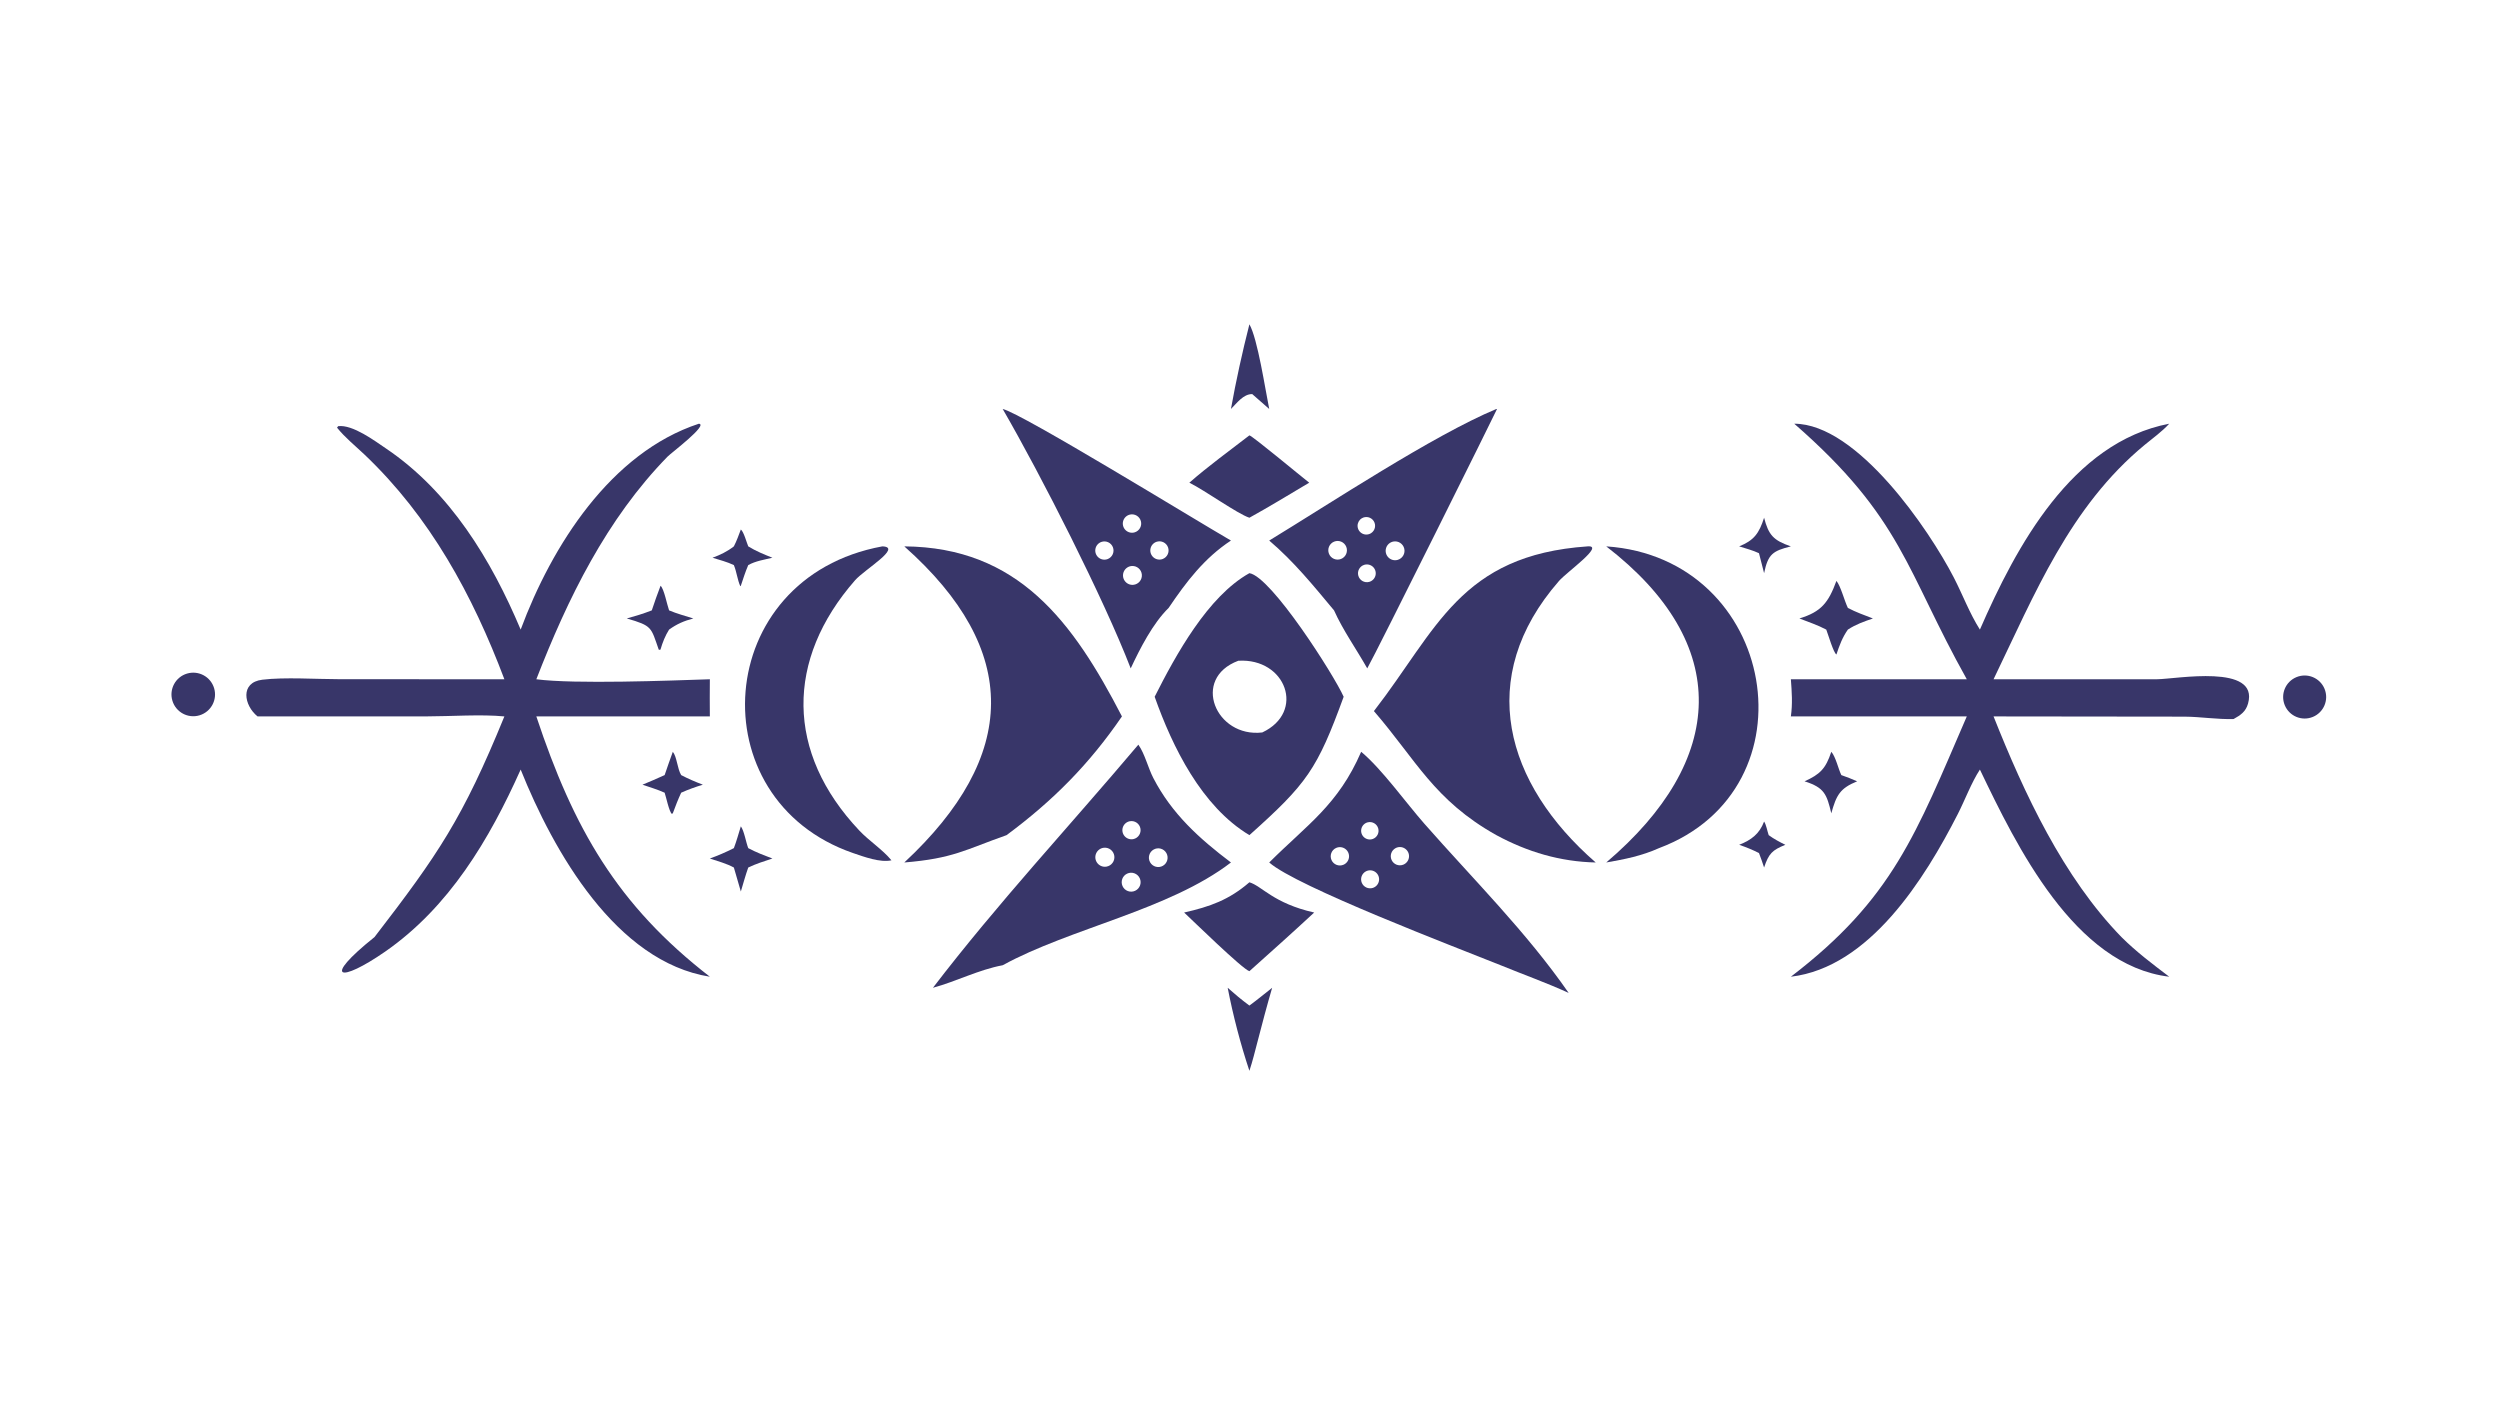 <?xml version="1.0" encoding="UTF-8"?> <svg xmlns="http://www.w3.org/2000/svg" xmlns:xlink="http://www.w3.org/1999/xlink" width="3839" height="2160" viewBox="0 0 3839 2160"><path fill="#383669" transform="matrix(4.219 0 0 4.219 6.10352e-05 0)" d="M254.382 154.218C257.926 154.591 244.253 164.884 243.007 166.16C220.74 188.955 206.649 217.811 195.21 247.233C209.062 249.06 243.957 247.718 258.366 247.233C258.289 251.738 258.357 256.252 258.366 260.757L195.21 260.757C208.779 301.561 224.647 329.382 258.366 355.499C224.232 350.079 201.49 309.986 189.509 280.1C178.142 305.509 163.485 330.21 140.147 346.391C123.782 357.736 116.803 356.701 136.313 341.066C159.529 310.931 168.415 297.87 183.582 260.757C175.158 259.927 163.992 260.739 155.272 260.746L93.744 260.757C88.805 256.786 87.242 248.403 95.487 247.395C103.568 246.406 115.202 247.21 123.713 247.213L183.582 247.233C172.025 216.589 156.555 188.144 132.671 165.456C129.304 162.258 125.585 159.283 122.671 155.653L123.084 155.112C128.389 154.452 136.462 160.513 140.515 163.249C163.812 178.977 178.81 203.781 189.509 229.157C200.822 198.676 222.276 164.76 254.382 154.218Z"></path><path fill="#383669" transform="matrix(4.219 0 0 4.219 6.10352e-05 0)" d="M653.055 154.218C675.996 154.255 702.197 192.875 711.148 210.236C714.369 216.483 716.861 223.219 720.63 229.157C733.829 198.886 754.126 160.996 789.541 154.218C786.938 157.076 783.628 159.429 780.648 161.888C753.371 184.394 740.624 216.121 725.601 247.233L785.165 247.224C791.956 247.174 822.381 241.444 818.218 256.102C817.384 259.039 815.527 260.285 812.968 261.707C806.953 261.883 801.094 260.883 795.113 260.841L725.601 260.757C736.796 288.928 750.97 319.294 772.151 341.066C777.598 346.481 783.445 350.875 789.541 355.499C755.008 351.351 733.925 307.815 720.63 280.1C717.454 285.001 715.267 291.034 712.595 296.271C700.554 319.864 680.439 352.112 651.826 355.499C689.007 327.054 697.372 303.458 715.86 260.757L651.826 260.757C652.485 256.201 652.176 251.799 651.826 247.233L715.86 247.233C693.713 207.686 692.419 188.54 653.055 154.218Z"></path><path fill="#383669" transform="matrix(4.219 0 0 4.219 6.10352e-05 0)" d="M454.746 208.616C462.699 209.841 485.542 245.701 489.057 253.601C479.394 280.09 475.712 285.207 454.746 303.967C437.343 293.542 426.729 271.854 420.265 253.601C427.962 238.379 439.57 217.098 454.746 208.616ZM459.426 266.596C475.29 259.16 468.059 239.42 450.703 240.497C433.448 246.964 442.502 268.583 459.426 266.596Z"></path><path fill="#383669" transform="matrix(4.219 0 0 4.219 6.10352e-05 0)" d="M577.887 198.863C584.194 198.409 570.344 208.121 567.438 211.449C536.734 246.608 547.834 285.247 580.798 313.92C567.842 313.632 555.958 310.088 544.637 303.967C521.936 291.273 515.382 276.512 500.066 258.817C522.983 229.271 531.411 202.051 577.887 198.863Z"></path><path fill="#383669" transform="matrix(4.219 0 0 4.219 6.10352e-05 0)" d="M329.142 198.863C370.638 199.178 390.546 226.311 408.355 260.757C396.43 278.177 383.301 291.402 366.366 303.967C351.219 309.306 346.977 312.453 329.142 313.92C370.738 275.204 371.721 236.662 329.142 198.863Z"></path><path fill="#383669" transform="matrix(4.219 0 0 4.219 6.10352e-05 0)" d="M414.329 271.035C416.711 274.422 417.845 279.446 419.788 283.202C426.504 296.181 436.493 305.211 448.032 313.92C425.475 331.229 389.617 337.803 364.947 351.323C356.159 352.97 348.149 357.178 339.563 359.528C363.26 328.583 389.256 300.738 414.329 271.035ZM402.731 315.428C404.566 315.111 405.824 313.402 405.582 311.556C405.341 309.709 403.685 308.382 401.831 308.549C400.562 308.663 399.458 309.463 398.954 310.633C398.449 311.803 398.627 313.155 399.415 314.155C400.203 315.156 401.476 315.644 402.731 315.428ZM413.125 324.237C414.868 323.451 415.638 321.397 414.841 319.659C414.043 317.921 411.984 317.165 410.252 317.975C408.537 318.776 407.79 320.812 408.58 322.533C409.369 324.254 411.4 325.015 413.125 324.237ZM423.258 315.13C424.887 314.2 425.457 312.126 424.532 310.493C423.607 308.86 421.535 308.283 419.9 309.204C418.258 310.128 417.678 312.211 418.608 313.851C419.537 315.491 421.621 316.064 423.258 315.13ZM412.55 305.401C414.313 305.008 415.437 303.275 415.077 301.504C414.717 299.734 413.005 298.578 411.228 298.906C410.05 299.124 409.08 299.961 408.693 301.095C408.306 302.229 408.562 303.485 409.361 304.377C410.161 305.27 411.38 305.662 412.55 305.401Z"></path><path fill="#383669" transform="matrix(4.219 0 0 4.219 6.10352e-05 0)" d="M495.427 273.631C502.913 279.848 511.675 292.129 518.44 299.821C536.244 320.066 555.538 339.187 570.954 361.397C562.912 357.711 554.394 354.686 546.199 351.323C529.632 344.678 471.752 322.631 461.962 313.92C475.85 300.077 487.07 292.935 495.427 273.631ZM488.999 314.739C490.104 314.263 490.867 313.23 490.997 312.033C491.127 310.837 490.603 309.664 489.626 308.962C488.649 308.26 487.37 308.138 486.278 308.643C484.62 309.41 483.886 311.367 484.631 313.035C485.376 314.703 487.322 315.462 488.999 314.739ZM510.777 314.709C511.917 314.247 512.708 313.193 512.835 311.969C512.962 310.746 512.403 309.552 511.382 308.866C510.362 308.179 509.046 308.113 507.961 308.692C506.4 309.525 505.765 311.435 506.515 313.037C507.265 314.639 509.138 315.374 510.777 314.709ZM499.638 323.184C500.837 322.817 501.722 321.799 501.917 320.56C502.113 319.321 501.585 318.08 500.557 317.361C499.529 316.643 498.182 316.575 497.086 317.185C495.622 318 495.009 319.789 495.665 321.332C496.321 322.874 498.035 323.673 499.638 323.184ZM499.67 305.359C501.254 304.782 502.109 303.066 501.617 301.454C501.126 299.842 499.459 298.896 497.823 299.302C496.685 299.584 495.795 300.471 495.51 301.609C495.226 302.747 495.592 303.95 496.463 304.735C497.335 305.52 498.568 305.76 499.67 305.359Z"></path><path fill="#383669" transform="matrix(4.219 0 0 4.219 6.10352e-05 0)" d="M544.637 148.854L544.863 148.89C544.88 149.096 501.267 236.857 497.636 243.274C493.703 236.269 488.835 229.483 485.556 222.161C477.949 213.061 471.07 204.517 461.962 196.744C484.143 183.241 521.479 158.543 544.637 148.854ZM507.148 197.106C505.896 197.338 504.876 198.245 504.497 199.461C504.119 200.678 504.446 202.003 505.346 202.905C506.245 203.806 507.57 204.135 508.787 203.759C510.523 203.222 511.539 201.424 511.104 199.66C510.67 197.895 508.935 196.775 507.148 197.106ZM488.087 203.451C489.844 202.766 490.707 200.78 490.007 199.028C489.307 197.277 487.314 196.432 485.569 197.147C483.846 197.853 483.014 199.817 483.705 201.547C484.396 203.277 486.351 204.127 488.087 203.451ZM498.334 211.795C499.465 211.494 500.345 210.605 500.634 209.47C500.923 208.336 500.577 207.134 499.728 206.328C498.879 205.522 497.661 205.238 496.544 205.585C494.864 206.107 493.911 207.877 494.398 209.567C494.885 211.257 496.634 212.247 498.334 211.795ZM499.04 194.053C500.507 193.104 500.937 191.15 500.004 189.672C499.072 188.194 497.124 187.741 495.635 188.657C494.657 189.259 494.078 190.34 494.119 191.488C494.16 192.636 494.814 193.673 495.833 194.204C496.851 194.735 498.076 194.677 499.04 194.053Z"></path><path fill="#383669" transform="matrix(4.219 0 0 4.219 6.10352e-05 0)" d="M364.947 148.854C371.849 150.43 434.331 188.813 448.032 196.744C438.349 203.106 431.773 211.759 425.35 221.264C419.607 226.874 414.917 236.072 411.548 243.274C401.757 217.912 378.896 172.929 364.947 148.854ZM412.568 212.855C414.415 212.644 415.759 211.002 415.603 209.15C415.446 207.297 413.846 205.905 411.99 206.006C410.74 206.075 409.625 206.818 409.082 207.946C408.538 209.075 408.651 210.409 409.376 211.43C410.101 212.451 411.324 212.997 412.568 212.855ZM413.018 193.751C414.726 193.215 415.711 191.43 415.253 189.699C414.794 187.968 413.055 186.904 411.305 187.285C410.102 187.548 409.14 188.449 408.801 189.633C408.461 190.817 408.799 192.091 409.68 192.952C410.561 193.812 411.843 194.119 413.018 193.751ZM423.224 203.446C424.897 202.786 425.742 200.915 425.131 199.223C424.52 197.531 422.675 196.632 420.966 197.194C419.816 197.572 418.963 198.545 418.738 199.735C418.513 200.925 418.953 202.143 419.886 202.915C420.819 203.687 422.098 203.89 423.224 203.446ZM403.23 203.456C404.902 202.77 405.719 200.872 405.067 199.185C404.416 197.499 402.535 196.643 400.836 197.26C399.705 197.671 398.885 198.661 398.691 199.848C398.497 201.035 398.961 202.235 399.902 202.984C400.844 203.732 402.117 203.913 403.23 203.456Z"></path><path fill="#383669" transform="matrix(4.219 0 0 4.219 6.10352e-05 0)" d="M584.627 198.863C646.919 203.057 661.363 287.165 603.82 308.7C597.598 311.501 591.301 312.77 584.627 313.92C628.393 276.728 630.685 234.352 584.627 198.863Z"></path><path fill="#383669" transform="matrix(4.219 0 0 4.219 6.10352e-05 0)" d="M321.154 198.863C328.597 199.126 314.65 207.281 311.22 211.201C285.938 240.087 285.921 273.887 312.783 302.313C316.372 306.111 321.203 309.168 324.466 313.135C320.331 314.05 314.411 311.821 310.473 310.485C253.955 290.98 259.142 210.238 321.154 198.863Z"></path><path fill="#383669" transform="matrix(4.219 0 0 4.219 6.10352e-05 0)" d="M454.746 321.128C459.292 322.464 463.471 328.786 478.327 332.134C470.559 339.355 462.651 346.415 454.746 353.485C452.249 352.791 433.7 334.649 430.989 332.134C440.407 330.002 447.346 327.534 454.746 321.128Z"></path><path fill="#383669" transform="matrix(4.219 0 0 4.219 6.10352e-05 0)" d="M454.746 158.46C455.816 158.634 473.733 173.525 476.516 175.686C469.291 179.984 462.103 184.373 454.746 188.442C450.376 186.999 438.697 178.579 432.89 175.686C439.836 169.602 447.442 164.112 454.746 158.46Z"></path><path fill="#383669" transform="matrix(4.219 0 0 4.219 6.10352e-05 0)" d="M668.408 211.429C669.956 213.277 671.318 218.679 672.573 221.264C675.482 222.819 678.623 223.916 681.694 225.103C678.425 226.226 675.485 227.244 672.573 229.157C670.582 231.977 669.472 234.97 668.408 238.216C667.374 237.725 665.342 230.743 664.71 229.157C661.64 227.518 658.179 226.374 654.936 225.103C662.892 222.685 665.519 219.325 668.408 211.429Z"></path><path fill="#383669" transform="matrix(4.219 0 0 4.219 6.10352e-05 0)" d="M463.027 359.528C461.14 365.996 459.421 372.497 457.734 379.019C456.797 382.609 455.914 386.229 454.746 389.751C451.493 379.966 448.807 369.646 446.842 359.528C449.404 361.807 451.983 363.964 454.746 365.996C457.568 363.94 460.279 361.685 463.027 359.528Z"></path><path fill="#383669" transform="matrix(4.219 0 0 4.219 6.10352e-05 0)" d="M68.09 245.159C72.278 243.92 76.679 246.302 77.932 250.487C79.186 254.671 76.819 259.082 72.64 260.35C68.44 261.624 64.005 259.243 62.745 255.038C61.486 250.833 63.882 246.404 68.09 245.159Z"></path><path fill="#383669" transform="matrix(4.219 0 0 4.219 6.10352e-05 0)" d="M835.828 246.465C839.821 244.806 844.403 246.699 846.061 250.694C847.72 254.688 845.826 259.271 841.832 260.929C837.839 262.587 833.259 260.693 831.601 256.7C829.943 252.706 831.835 248.124 835.828 246.465Z"></path><path fill="#383669" transform="matrix(4.219 0 0 4.219 6.10352e-05 0)" d="M454.746 118.032C457.75 123.26 460.533 141.86 461.962 148.854L455.772 143.436C452.514 143.41 450.139 146.78 448.032 148.854C449.856 138.653 452.192 128.076 454.746 118.032Z"></path><path fill="#383669" transform="matrix(4.219 0 0 4.219 6.10352e-05 0)" d="M240.43 213.186C241.729 214.416 242.8 220.169 243.529 222.161C246.348 223.364 249.431 224.177 252.356 225.103C248.987 225.984 246.365 227.11 243.529 229.157C242.1 231.419 241.189 233.769 240.43 236.325L240.265 236.53L239.766 236.457C236.887 228.247 237.453 227.807 228.136 225.103C231.235 224.248 234.239 223.336 237.234 222.161C238.233 219.14 239.292 216.158 240.43 213.186Z"></path><path fill="#383669" transform="matrix(4.219 0 0 4.219 6.10352e-05 0)" d="M269.646 300.753C270.879 302.484 271.503 306.566 272.339 308.7C275.18 310.215 278.13 311.336 281.135 312.479C278.141 313.453 275.183 314.389 272.339 315.755C271.325 318.613 270.525 321.581 269.646 324.486L267.107 315.755C264.41 314.284 261.273 313.456 258.366 312.479C261.392 311.385 264.237 310.153 267.107 308.7C268.091 306.121 268.825 303.391 269.646 300.753Z"></path><path fill="#383669" transform="matrix(4.219 0 0 4.219 6.10352e-05 0)" d="M244.887 273.631C246.397 275.481 246.492 279.695 247.927 282.112C250.509 283.467 253.096 284.571 255.82 285.606C253.096 286.435 250.525 287.357 247.927 288.524C246.784 290.988 245.817 293.47 244.887 296.018L244.526 296.231C243.508 295.337 242.457 290.078 241.911 288.524C239.343 287.353 236.512 286.535 233.841 285.606C236.563 284.512 239.234 283.308 241.911 282.112C242.843 279.266 243.884 276.452 244.887 273.631Z"></path><path fill="#383669" transform="matrix(4.219 0 0 4.219 6.10352e-05 0)" d="M666.545 273.631C668.129 275.406 669.079 279.797 670.19 282.112C672.148 282.799 674.053 283.528 675.947 284.378C669.681 286.938 668.399 289.392 666.545 296.018C664.891 289.164 664.089 286.662 656.805 284.378C662.461 281.832 664.505 279.785 666.545 273.631Z"></path><path fill="#383669" transform="matrix(4.219 0 0 4.219 6.10352e-05 0)" d="M269.646 192.725C270.716 193.541 271.751 197.475 272.339 198.863C275.1 200.582 278.121 201.805 281.135 203C278.224 203.699 274.959 204.194 272.339 205.68C271.286 208.121 270.491 210.668 269.646 213.186L269.45 213.37C268.397 211.025 268.138 208.17 267.107 205.68C264.681 204.501 261.913 203.816 259.342 203C262.152 201.97 264.746 200.716 267.107 198.863C268.129 196.894 268.865 194.798 269.646 192.725Z"></path><path fill="#383669" transform="matrix(4.219 0 0 4.219 6.10352e-05 0)" d="M642.082 188.442C643.702 194.701 645.439 196.683 651.826 198.863C645.277 200.537 643.534 201.6 642.082 208.616L640.22 201.352C637.953 200.279 635.396 199.631 633.009 198.863C638.429 196.68 640.267 194.109 642.082 188.442Z"></path><path fill="#383669" transform="matrix(4.219 0 0 4.219 6.10352e-05 0)" d="M642.082 299.016C642.849 300.122 643.271 302.604 643.753 303.967C645.697 305.386 647.671 306.436 649.823 307.487C645.071 309.407 643.773 310.638 642.082 315.755C641.555 313.979 640.85 312.229 640.22 310.485C637.844 309.288 635.523 308.344 633.009 307.487C637.369 305.763 640.367 303.568 642.082 299.016Z"></path></svg> 
